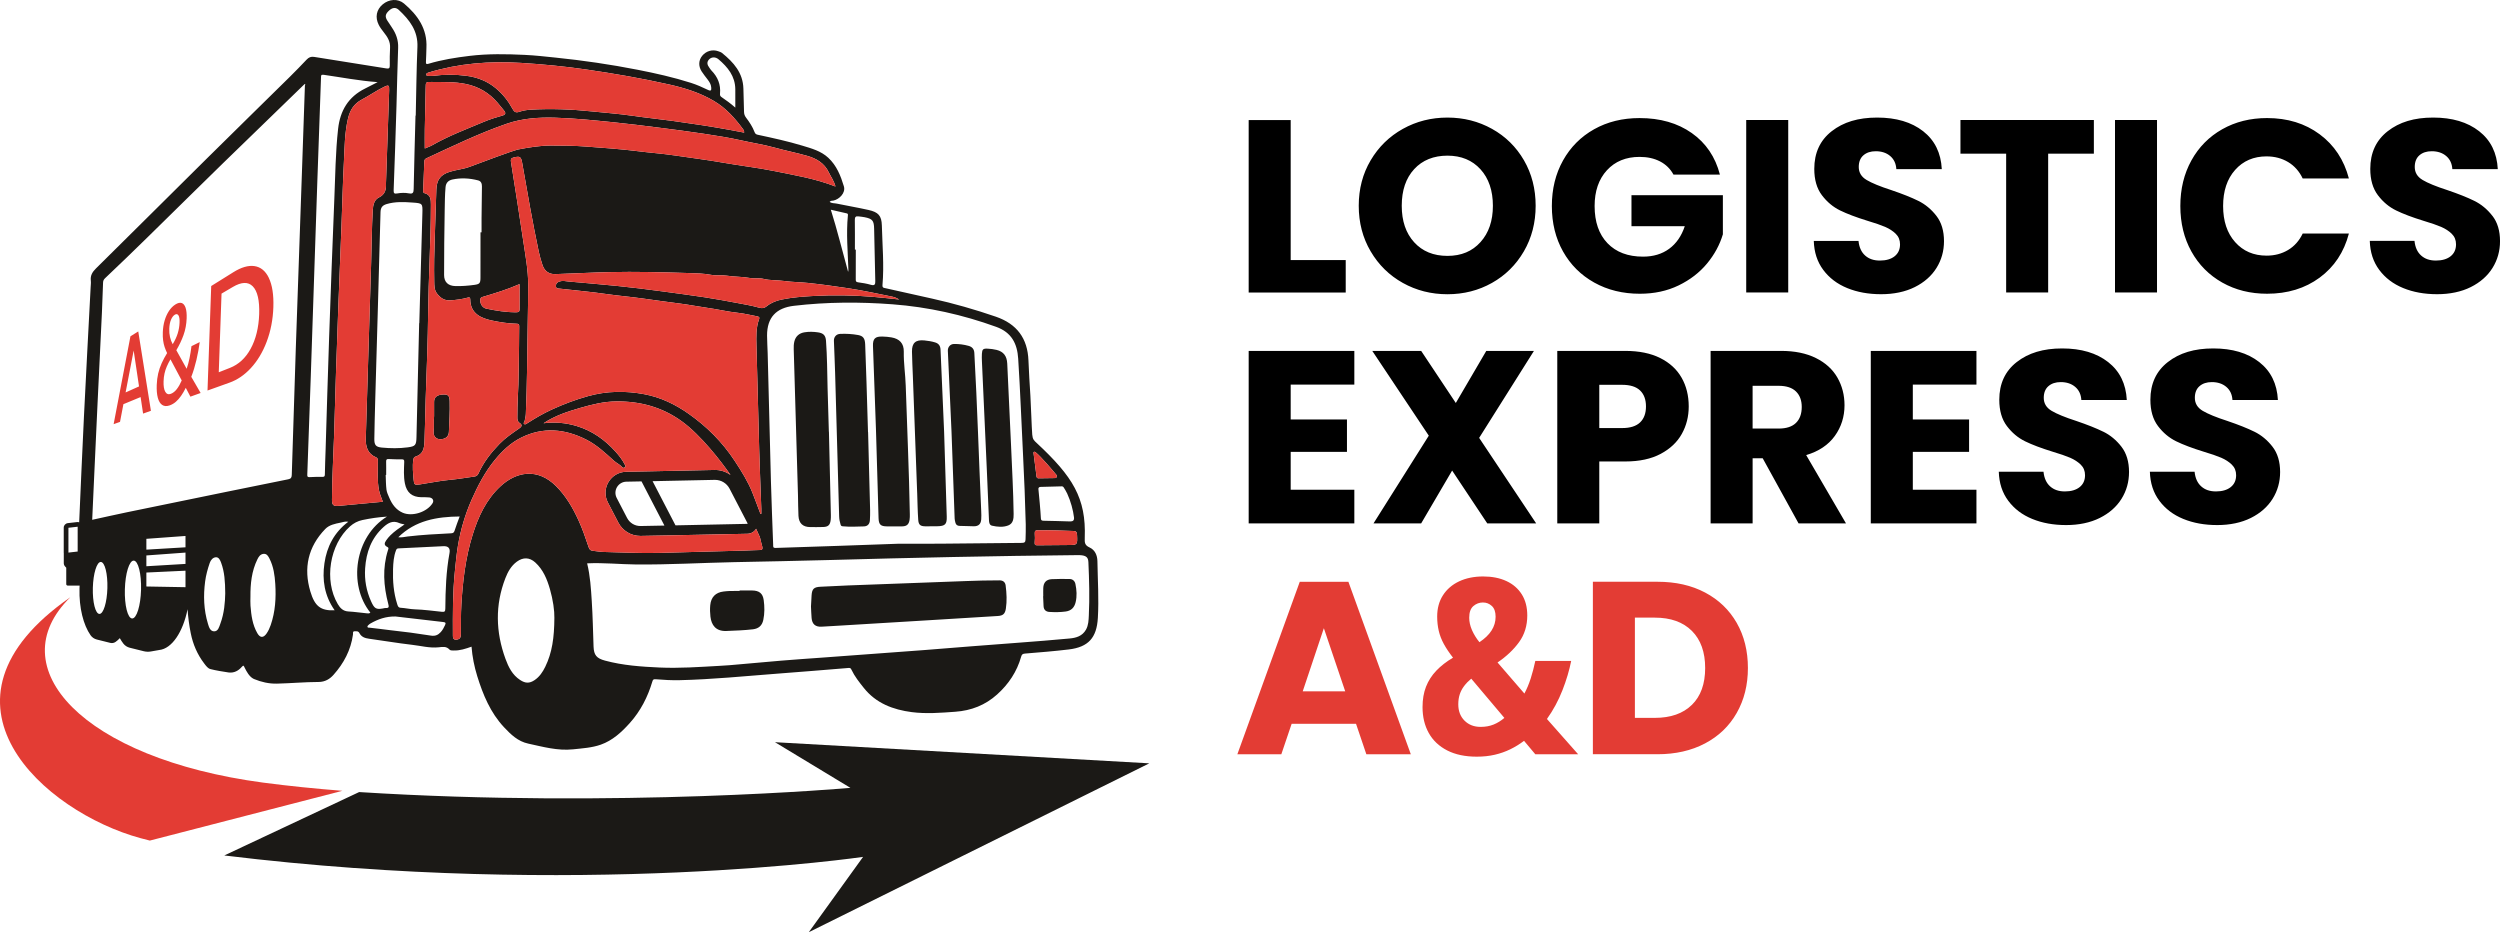 <svg xmlns="http://www.w3.org/2000/svg" id="Ad_2" data-name="Capa 2" viewBox="0 0 1518.63 566.27"><defs><style>      .ayd-1, .ayd-2, .ayd-3 {        stroke-width: 0px;      }      .ayd-2 {        fill: #e33c34;      }      .ayd-3 {        fill: #1b1916;      }    </style></defs><g id="Ad_1-2" data-name="Capa 1"><g><g><path class="ayd-1" d="m817.46,177.69h-58.95v-104.77h25.52v85.07h33.43v19.7Zm15.15-25c-4.83-8.21-7.24-17.44-7.24-27.69s2.41-19.45,7.24-27.61c4.82-8.16,11.34-14.53,19.55-19.1,8.21-4.58,17.24-6.87,27.09-6.87s18.88,2.29,27.09,6.87c8.21,4.58,14.68,10.95,19.4,19.1,4.72,8.16,7.09,17.36,7.09,27.61s-2.39,19.48-7.16,27.69c-4.78,8.21-11.25,14.6-19.4,19.18-8.16,4.58-17.16,6.87-27.02,6.87s-18.88-2.29-27.09-6.87c-8.21-4.58-14.73-10.97-19.55-19.18Zm18.88-27.69c0,9.25,2.51,16.64,7.54,22.16,5.02,5.52,11.77,8.28,20.22,8.28s15.05-2.78,20.07-8.36c5.02-5.57,7.54-12.93,7.54-22.09s-2.51-16.64-7.54-22.16c-5.03-5.52-11.71-8.28-20.07-8.28s-15.2,2.74-20.22,8.21c-5.03,5.47-7.54,12.89-7.54,22.24Zm195.07-6.42h-55.52v18.81h32.39c-1.99,5.97-5.15,10.55-9.48,13.73-4.33,3.19-9.63,4.78-15.89,4.78-9.16,0-16.34-2.71-21.57-8.13-5.22-5.42-7.84-12.96-7.84-22.61,0-9.05,2.49-16.29,7.46-21.72,4.97-5.42,11.59-8.13,19.85-8.13,4.78,0,8.93.92,12.46,2.76,3.53,1.84,6.24,4.5,8.13,7.98h28.21c-2.79-10.75-8.48-19.15-17.09-25.22-8.61-6.07-19.18-9.1-31.71-9.1-10.35,0-19.55,2.26-27.61,6.79-8.06,4.53-14.35,10.85-18.88,18.95-4.53,8.11-6.79,17.34-6.79,27.69s2.26,19.55,6.79,27.61c4.53,8.06,10.84,14.35,18.96,18.88,8.11,4.53,17.34,6.79,27.69,6.79,8.75,0,16.62-1.69,23.58-5.07,6.96-3.38,12.71-7.81,17.24-13.28,4.53-5.47,7.73-11.39,9.63-17.76v-23.73Zm39.7-45.67h-25.52v104.77h25.52v-104.77Zm76.86,101.49c5.77-2.88,10.17-6.77,13.21-11.64,3.03-4.87,4.55-10.3,4.55-16.27,0-6.27-1.54-11.39-4.62-15.37-3.09-3.98-6.74-7.01-10.97-9.1-4.23-2.09-9.73-4.28-16.49-6.57-6.77-2.19-11.74-4.23-14.92-6.12-3.19-1.89-4.78-4.53-4.78-7.91,0-3.08.95-5.45,2.84-7.09,1.89-1.64,4.38-2.46,7.46-2.46,3.58,0,6.52.97,8.8,2.91,2.29,1.94,3.53,4.6,3.73,7.98h27.61c-.5-9.85-4.28-17.54-11.34-23.06-7.07-5.52-16.37-8.28-27.91-8.28s-20.55,2.76-27.61,8.28c-7.07,5.52-10.6,13.16-10.6,22.91,0,6.57,1.54,11.89,4.63,15.97,3.08,4.08,6.77,7.16,11.04,9.25,4.28,2.09,9.8,4.18,16.57,6.27,4.68,1.39,8.28,2.64,10.82,3.73,2.54,1.1,4.68,2.49,6.42,4.18,1.74,1.69,2.61,3.83,2.61,6.42,0,3.09-1.1,5.5-3.28,7.24-2.19,1.74-5.18,2.61-8.96,2.61s-6.67-1.02-8.96-3.06c-2.29-2.04-3.63-5-4.03-8.88h-27.16c.2,6.87,2.11,12.74,5.75,17.61,3.63,4.88,8.48,8.56,14.55,11.04,6.07,2.49,12.93,3.73,20.6,3.73s14.68-1.44,20.45-4.33Zm55.52,3.28h25.52v-84.33h27.76v-20.45h-81.04v20.45h27.76v84.33Zm91.64-104.77h-25.52v104.77h25.52v-104.77Zm66.56,22.09c4.87,0,9.23,1.15,13.06,3.43,3.83,2.29,6.79,5.62,8.88,10h28.06c-2.98-11.34-8.91-20.3-17.76-26.86-8.86-6.57-19.5-9.85-31.94-9.85-10.15,0-19.23,2.26-27.24,6.79-8.01,4.53-14.25,10.85-18.73,18.95-4.48,8.11-6.72,17.34-6.72,27.69s2.24,19.55,6.72,27.61c4.48,8.06,10.72,14.35,18.73,18.88,8.01,4.53,17.09,6.79,27.24,6.79,12.44,0,23.08-3.26,31.94-9.78,8.85-6.52,14.78-15.45,17.76-26.79h-28.06c-2.09,4.38-5.05,7.71-8.88,10-3.83,2.29-8.19,3.43-13.06,3.43-7.86,0-14.23-2.74-19.1-8.21-4.88-5.47-7.31-12.78-7.31-21.94s2.44-16.47,7.31-21.94c4.87-5.47,11.24-8.21,19.1-8.21Zm137.16,36.12c-3.09-3.98-6.74-7.01-10.97-9.1-4.23-2.09-9.73-4.28-16.49-6.57-6.77-2.19-11.74-4.23-14.92-6.12-3.19-1.89-4.78-4.53-4.78-7.91,0-3.08.95-5.45,2.84-7.09,1.89-1.64,4.38-2.46,7.46-2.46,3.58,0,6.52.97,8.8,2.91,2.29,1.94,3.53,4.6,3.73,7.98h27.61c-.5-9.85-4.28-17.54-11.34-23.06-7.07-5.52-16.37-8.28-27.91-8.28s-20.55,2.76-27.61,8.28c-7.07,5.52-10.6,13.16-10.6,22.91,0,6.57,1.54,11.89,4.63,15.97,3.08,4.08,6.77,7.16,11.04,9.25,4.28,2.09,9.8,4.18,16.57,6.27,4.68,1.39,8.28,2.64,10.82,3.73,2.54,1.1,4.68,2.49,6.42,4.18,1.74,1.69,2.61,3.83,2.61,6.42,0,3.09-1.1,5.5-3.28,7.24-2.19,1.74-5.18,2.61-8.96,2.61s-6.67-1.02-8.96-3.06c-2.29-2.04-3.63-5-4.03-8.88h-27.16c.2,6.87,2.11,12.74,5.75,17.61,3.63,4.88,8.48,8.56,14.55,11.04,6.07,2.49,12.93,3.73,20.6,3.73s14.68-1.44,20.45-4.33c5.77-2.88,10.17-6.77,13.21-11.64,3.03-4.87,4.55-10.3,4.55-16.27,0-6.27-1.54-11.39-4.62-15.37Zm-755.49,186.81h64.18v-20.45h-38.66v-22.98h34.18v-19.7h-34.18v-21.19h38.66v-20.45h-64.18v104.77Zm173.28-104.77h-28.95l-18.51,31.64-21.04-31.64h-29.7l34.33,51.49-33.58,53.28h28.95l18.81-32.09,21.34,32.09h29.7l-34.63-51.94,33.28-52.83Zm89.7,16.27c2.88,5.07,4.33,10.9,4.33,17.46,0,6.07-1.39,11.62-4.18,16.64-2.79,5.03-7.07,9.08-12.84,12.16-5.77,3.08-12.94,4.63-21.49,4.63h-15.82v37.61h-25.52v-104.77h41.34c8.36,0,15.42,1.44,21.19,4.33,5.77,2.89,10.1,6.87,12.98,11.94Zm-21.64,17.46c0-4.18-1.2-7.41-3.58-9.7-2.39-2.29-6.02-3.43-10.9-3.43h-13.88v26.27h13.88c4.88,0,8.51-1.14,10.9-3.43,2.39-2.29,3.58-5.52,3.58-9.7Zm97.31,29.55l24.18,41.49h-28.8l-21.79-39.55h-6.12v39.55h-25.52v-104.77h42.83c8.26,0,15.3,1.44,21.12,4.33,5.82,2.89,10.17,6.84,13.06,11.87,2.88,5.03,4.33,10.62,4.33,16.79,0,6.97-1.96,13.19-5.89,18.66-3.93,5.47-9.73,9.35-17.39,11.64Zm-2.69-29.25c0-3.98-1.17-7.11-3.51-9.4-2.34-2.29-5.85-3.43-10.52-3.43h-15.82v25.97h15.82c4.68,0,8.18-1.14,10.52-3.43,2.34-2.29,3.51-5.52,3.51-9.7Zm41.94,70.74h64.18v-20.45h-38.65v-22.98h34.18v-19.7h-34.18v-21.19h38.65v-20.45h-64.18v104.77Zm141.26-55.67c-4.23-2.09-9.73-4.28-16.49-6.57-6.77-2.19-11.74-4.23-14.92-6.12-3.19-1.89-4.78-4.53-4.78-7.91,0-3.08.95-5.45,2.84-7.09,1.89-1.64,4.38-2.46,7.46-2.46,3.58,0,6.52.97,8.8,2.91,2.29,1.94,3.53,4.6,3.73,7.98h27.61c-.5-9.85-4.28-17.54-11.34-23.06-7.07-5.52-16.37-8.28-27.91-8.28s-20.55,2.76-27.61,8.28c-7.07,5.52-10.6,13.16-10.6,22.91,0,6.57,1.54,11.89,4.63,15.97,3.08,4.08,6.77,7.16,11.04,9.25,4.28,2.09,9.8,4.18,16.57,6.27,4.68,1.39,8.28,2.64,10.82,3.73,2.54,1.1,4.68,2.49,6.42,4.18,1.74,1.69,2.61,3.83,2.61,6.42,0,3.09-1.1,5.5-3.28,7.24-2.19,1.74-5.18,2.61-8.96,2.61s-6.67-1.02-8.96-3.06c-2.29-2.04-3.63-5-4.03-8.88h-27.16c.2,6.87,2.11,12.74,5.75,17.61,3.63,4.88,8.48,8.56,14.55,11.04,6.07,2.49,12.93,3.73,20.6,3.73s14.68-1.44,20.45-4.33c5.77-2.88,10.17-6.77,13.21-11.64,3.03-4.87,4.55-10.3,4.55-16.27,0-6.27-1.54-11.39-4.62-15.37-3.09-3.98-6.74-7.01-10.97-9.1Zm91.79,0c-4.23-2.09-9.73-4.28-16.49-6.57-6.77-2.19-11.74-4.23-14.93-6.12-3.19-1.89-4.78-4.53-4.78-7.91,0-3.08.94-5.45,2.84-7.09,1.89-1.64,4.38-2.46,7.46-2.46,3.58,0,6.52.97,8.81,2.91,2.29,1.94,3.53,4.6,3.73,7.98h27.61c-.5-9.85-4.28-17.54-11.34-23.06-7.07-5.52-16.37-8.28-27.91-8.28s-20.55,2.76-27.61,8.28c-7.07,5.52-10.6,13.16-10.6,22.91,0,6.57,1.54,11.89,4.62,15.97,3.08,4.08,6.77,7.16,11.04,9.25,4.28,2.09,9.8,4.18,16.57,6.27,4.68,1.39,8.28,2.64,10.82,3.73,2.54,1.1,4.68,2.49,6.42,4.18,1.74,1.69,2.61,3.83,2.61,6.42,0,3.09-1.1,5.5-3.29,7.24-2.19,1.74-5.17,2.61-8.96,2.61s-6.67-1.02-8.95-3.06c-2.29-2.04-3.63-5-4.03-8.88h-27.16c.2,6.87,2.11,12.74,5.75,17.61,3.63,4.88,8.48,8.56,14.55,11.04,6.07,2.49,12.93,3.73,20.6,3.73s14.67-1.44,20.45-4.33c5.77-2.88,10.17-6.77,13.21-11.64,3.04-4.87,4.55-10.3,4.55-16.27,0-6.27-1.54-11.39-4.63-15.37-3.09-3.98-6.74-7.01-10.97-9.1Z"></path><path class="ayd-2" d="m789.55,353.4l-37.91,104.77h26.71l6.27-18.51h39.1l6.27,18.51h27.01l-37.91-104.77h-29.55Zm1.79,66.56l12.84-38.36,12.98,38.36h-25.82Zm157.76-.63c2.43-6.22,4.2-12.17,5.32-17.85h-21.79c-.78,3.69-1.7,7.21-2.77,10.57-1.07,3.35-2.36,6.44-3.86,9.25l-16.32-18.88c5.39-3.64,9.75-7.76,13.08-12.35,3.33-4.59,4.99-10,4.99-16.21,0-5-1.11-9.27-3.32-12.79s-5.32-6.22-9.33-8.09c-4.01-1.87-8.73-2.81-14.17-2.81s-10.41,1-14.61,2.99c-4.2,1.99-7.47,4.81-9.8,8.45-2.33,3.64-3.5,7.94-3.5,12.9,0,3.06.32,5.95.95,8.67.63,2.72,1.66,5.39,3.1,8.02,1.43,2.62,3.29,5.39,5.57,8.31-4.03,2.38-7.42,5.02-10.17,7.91-2.74,2.89-4.82,6.13-6.23,9.73-1.41,3.6-2.11,7.73-2.11,12.39,0,5.98,1.26,11.22,3.79,15.74,2.53,4.52,6.26,8.04,11.19,10.57,4.93,2.53,10.92,3.79,17.96,3.79,3.94,0,7.58-.39,10.93-1.17,3.35-.78,6.5-1.88,9.44-3.32,2.94-1.43,5.72-3.14,8.34-5.14l6.85,8.16h26.02l-18.95-21.43c3.84-5.39,6.97-11.2,9.4-17.42Zm-54.07-51.2c1.7-1.43,3.62-2.15,5.76-2.15s3.84.69,5.39,2.08,2.33,3.58,2.33,6.59-.83,5.81-2.48,8.38c-1.65,2.58-4.11,4.93-7.36,7.07-1.94-2.43-3.46-4.91-4.55-7.43-1.09-2.53-1.64-5-1.64-7.43,0-3.3.85-5.67,2.55-7.11Zm12.24,72c-2.33.95-4.96,1.42-7.87,1.42-3.98,0-7.24-1.26-9.77-3.79s-3.79-5.83-3.79-9.91c0-2.23.29-4.25.88-6.05.58-1.8,1.47-3.49,2.66-5.06,1.19-1.58,2.63-3.07,4.34-4.48l20.11,23.83c-2.04,1.75-4.23,3.1-6.56,4.04Zm147.72-61.74c-4.53-7.91-10.92-14.05-19.18-18.43-8.26-4.38-17.91-6.57-28.96-6.57h-39.25v104.77h39.25c10.95,0,20.57-2.19,28.88-6.57,8.31-4.38,14.72-10.54,19.25-18.51,4.53-7.96,6.79-17.06,6.79-27.31s-2.26-19.48-6.79-27.39Zm-27.24,49.77c-5.37,5.28-12.89,7.91-22.54,7.91h-12.09v-60.89h12.09c9.65,0,17.16,2.69,22.54,8.06,5.37,5.37,8.06,12.89,8.06,22.54s-2.69,17.12-8.06,22.39Z"></path></g><g><g><path class="ayd-2" d="m207.99,480.38l-116.97,30.23c-1.95-.49-3.87-.99-5.78-1.5-58-15.81-134.45-82.46-42.51-146.33-43.44,42.52,7.41,97.98,117.11,112.62,15.06,2,31.31,3.65,48.16,4.98Z"></path><path class="ayd-3" d="m491.29,566.27l32.99-45.76s-172.36,25.5-388.04-.86l81.92-38.51c157.43,9.96,298.43-2.55,298.43-2.55l-45.84-27.74,227.4,12.84-206.86,102.58Z"></path></g><g><path class="ayd-3" d="m610.89,355.73c.59,4.65.85,9.34.12,14-.5,3.16-1.73,4.26-4.89,4.46-15.21.96-30.43,1.88-45.65,2.8-17.59,1.07-35.19,2.13-52.78,3.19-2.93.18-5.86.39-8.8.51-3.63.14-5.58-1.61-5.89-5.29-.2-2.45-.27-4.91-.37-7.01.14-2.51.22-4.65.37-6.79.27-3.87,1.4-4.97,5.35-5.18,5.63-.3,11.26-.59,16.9-.8,23.89-.9,47.78-1.74,71.66-2.66,6.75-.26,13.49-.42,20.25-.42,2.28,0,3.49,1.2,3.74,3.19Zm-154,2.95c-2.54-.04-5.08,0-7.61,0v.3c-1.9,0-3.81-.04-5.71.01-1.35.04-2.69.16-4.03.32-4.9.58-7.67,3.48-8.11,8.38-.21,2.31-.14,4.61.12,6.89.58,5.08,3.24,8.98,9.69,8.71,5.39-.23,10.78-.38,16.13-1.02,3.5-.42,5.57-2.28,6.29-5.68.85-3.99.8-8.07.25-12.07-.56-4.1-2.78-5.77-7.02-5.83Zm192.88-6.96c-3.65-.05-7.31-.1-10.94.1-3.32.19-4.97,2.07-5.1,5.4-.07,1.66-.01,3.33-.01,5-.03,0-.05,0-.08,0,.09,1.98.2,3.95.27,5.93.08,2.31,1.47,3.46,3.56,3.57,3.32.19,6.65.2,9.97-.27,3.34-.48,5.2-2.48,5.95-5.62.89-3.7.64-7.42-.12-11.08-.35-1.71-1.57-3.01-3.5-3.03Zm-146.28-89.49c-.26-8.81-.56-17.62-.77-26.43-.23-9.6-.26-19.22-.96-28.8-.24-3.29-1.63-4.64-4.86-5.11-2.77-.4-5.52-.49-8.3-.02-3.16.53-5.31,2.45-6.07,5.56-.38,1.56-.43,3.14-.38,4.73.87,29.61,1.74,59.21,2.59,88.82.12,4.13.06,8.26.29,12.38.25,4.55,2.68,6.78,7.16,6.82,2.62.02,5.24.03,7.86-.05,3.05-.09,4.23-1.23,4.56-4.32.1-.94.13-1.9.11-2.85-.38-16.91-.78-33.82-1.18-50.73-.01,0-.03,0-.04,0Zm23.78.24c-.3-10.16-.6-20.32-.92-30.48-.24-7.62-.49-15.24-.8-22.86-.15-3.59-1.25-5.06-4.3-5.62-3.6-.66-7.26-.85-10.92-.69-2.31.1-3.84,1.85-3.77,4.19.22,6.51.55,13.01.73,19.52.84,29.05,1.64,58.11,2.45,87.17.05,1.67.34,3.27.85,4.89.31.98.64,1.05,1.53,1.13,4.21.39,8.42.17,12.62.05,2.25-.06,3.53-1.4,3.67-3.71.12-2.06.19-4.13.14-6.19-.39-15.8-.82-31.6-1.23-47.4-.02,0-.05,0-.07,0Zm8.75-58.03c-4.45-.12-5.88,1.32-5.73,5.79.6,17.22,1.23,34.44,1.81,50.56.38,12.85.73,24.6,1.07,36.34.17,5.87.32,11.75.51,17.62.13,3.87,1.22,4.95,5.02,5,3.1.04,6.2.05,9.29,0,2.78-.05,4.07-1.16,4.51-3.88.19-1.17.19-2.37.17-3.56-.45-26.04-1.65-52.07-2.49-78.1-.22-6.87-1.31-13.66-1.18-20.55.1-5.05-2.56-7.87-7.53-8.72-1.79-.31-3.63-.46-5.45-.5Zm21.12,94.86c.2,5.47.25,10.96.63,16.42.22,3.17,1.33,3.97,4.45,4,2.38.03,4.77,0,7.15-.05,4.76-.09,5.87-1.18,5.73-5.89-.46-15.8-.98-31.6-1.6-51.45-.61-13.95-1.39-31.95-2.17-49.95-.1-2.22-1.05-3.7-3.29-4.38-2.14-.65-4.33-.99-6.54-1.21-5.29-.52-7.59,1.51-7.52,6.81.07,4.92.35,9.84.53,14.76.87,23.64,1.75,47.29,2.62,70.93Zm22.74,15.47c.03.86.23,1.72.44,2.57.33,1.39,1.14,2.12,2.69,2.12,2.86,0,5.72.22,8.57.23,2.82,0,4.25-1.34,4.46-4.16.12-1.66.08-3.34,0-5-1.45-32.05-2.39-64.11-4.18-96.15-.13-2.35-1.34-3.67-3.44-4.27-2.92-.82-5.91-1.21-8.95-1.15-2.22.04-3.8,1.87-3.7,4.14.76,16.9,1.53,33.8,2.22,49.01.67,18.67,1.27,35.66,1.9,52.65Zm19.6-28.68c.45,9.99.86,19.99,1.28,29.98.06,1.42.33,2.92,1.85,3.26,3.26.74,6.68,1.07,9.84-.15,3.03-1.17,3.32-4.12,3.28-6.98-.18-14.05-1.01-28.09-1.59-42.13-.27-5.71-.54-11.42-.8-17.13-.49-10.71-.95-21.41-1.49-32.11-.23-4.61-2.28-7.24-6.46-8.28-1.76-.44-3.59-.66-5.4-.76-2.82-.16-3.38.38-3.54,3.16-.09,1.5-.04,3.02.02,4.52,1,22.21,2.02,44.41,3.01,66.62Zm-332.48-19.3c3.33.19,5.55-1.45,5.67-4.35.25-6.25.67-12.49.48-18.75-.1-3.21-.9-4.11-3.61-4.06-3.97.07-5.86,1.55-5.85,4.52.02,2.93,0,5.86,0,8.58-.39,3.29.07,6.37-.29,9.46-.3,2.57,1.38,4.47,3.6,4.59Zm399.89,108.6c-.7,12.05-5.76,17.68-17.63,19.12-8.83,1.07-17.7,1.76-26.57,2.5-1.4.12-1.99.42-2.39,1.88-2.55,9.11-7.65,16.72-14.61,22.97-7.18,6.46-15.64,9.8-25.44,10.5-8.82.64-17.66,1.35-26.4.22-11.29-1.47-21.69-5.32-29.16-14.74-2.77-3.49-5.55-6.95-7.46-11-.39-.82-.7-1.18-1.72-1.09-14.41,1.19-28.82,2.37-43.23,3.46-19.81,1.51-39.58,3.51-59.45,3.97-4.86.11-9.7-.16-14.53-.57-1.37-.12-1.68.21-2.03,1.39-2.8,9.38-7.16,17.93-13.75,25.26-4.98,5.55-10.47,10.57-17.56,13.08-5.36,1.9-11.15,2.23-16.84,2.84-9.4,1-18.26-1.54-27.24-3.47-6.27-1.34-10.59-5.56-14.71-9.95-8.25-8.81-12.74-19.67-16.26-30.99-1.81-5.83-3-11.8-3.48-17.95-3.57,1.27-7.09,2.45-10.88,2.33-.89-.03-1.93.08-2.5-.56-1.89-2.1-4.14-1.65-6.53-1.39-5.52.6-10.89-.91-16.32-1.52-8.7-.99-17.34-2.51-26.03-3.68-2.51-.34-4.65-1.08-5.85-3.43-.67-1.32-1.87-1.1-2.9-1.1-1.35-.01-.91,1.29-1.01,2.01-1.3,9.43-5.59,17.48-11.82,24.46-2.26,2.54-5.14,4.32-9.11,4.33-8.42.03-16.83.81-25.25,1.01-4.79.12-9.58-.98-13.9-2.79-.23-.1-.46-.21-.67-.34-2.26-1.3-3.84-4.1-5.09-6.66-.53-1.08-.58-1.69-1.85-.23-1.9,2.17-4.49,3.57-7.55,3.27-.16-.01-.33-.03-.5-.06-3.64-.58-7.29-1.11-10.85-2.03-.75-.2-1.41-.66-1.99-1.24-.66-.65-1.23-1.44-1.77-2.15-4.2-5.48-6.86-11.71-8.2-18.45-.97-4.84-1.6-9.68-1.92-14.52-2.82,13.9-9.5,23.94-17.19,24.77h0s-5.14.9-5.14.9c-1.42.25-2.88.19-4.29-.16l-8.51-2.12c-1.55-.39-2.93-1.27-3.9-2.54-.75-.99-1.47-2.08-2.13-3.28-.82.89-1.68,1.65-2.57,2.27-.93.65-2.08.88-3.18.61l-8.21-2.05c-1.54-.38-2.89-1.3-3.8-2.59-4.35-6.21-7.05-16.64-6.73-28.39.01-.6.04-1.18.07-1.77h-7.13c-.55,0-.99-.38-.99-.84v-10.02l-.74-.81c-.49-.53-.76-1.23-.76-1.95v-6.06c-.01-.09-.03-.18-.03-.28v-15.28c0-1.39,1.09-2.56,2.54-2.72l5.54-.63c.44-.06.89,0,1.3.14.96-21.48,1.85-42.95,2.91-64.42,1.28-26.19,2.71-52.37,4.07-78.55.06-1.27.25-2.56.1-3.81-.38-3.12.92-5.26,3.13-7.44,22.51-22.21,44.89-44.55,67.36-66.79,16.77-16.6,33.64-33.09,50.44-49.65,3.44-3.4,6.82-6.88,10.15-10.4,1.31-1.39,2.66-1.97,4.62-1.65,14.57,2.36,29.15,4.61,43.71,6.98,1.7.28,2.22-.08,2.19-1.79-.04-3.58-.05-7.16.17-10.73.23-3.82-1.63-6.67-3.83-9.43-1.13-1.44-2.23-2.88-3.06-4.53-2.31-4.59-1.41-9.22,2.43-12.43,3.83-3.2,9.23-3.65,12.94-.5,8.29,7.02,14.21,15.37,13.61,26.95-.15,2.77-.07,5.56-.29,8.33-.11,1.43.29,1.69,1.55,1.31,8.16-2.46,16.53-3.77,24.97-4.79,11.17-1.35,22.38-1.14,33.57-.6,6.18.29,12.35,1,18.51,1.63,16.79,1.72,33.47,4.16,50.02,7.41,10.89,2.14,21.71,4.56,32.3,7.93,3.55,1.13,6.96,2.64,10.31,4.26,2.02.98,2.23.21,2.05-1.6-.17-1.86-1.13-3.26-2.17-4.66-1.23-1.66-2.58-3.24-3.67-4.98-2.05-3.24-1.82-6.81.42-9.5,2.4-2.88,6.19-3.96,9.67-2.72.81.29,1.71.56,2.36,1.09,6.96,5.64,12.72,12.01,12.95,21.68.11,4.69.29,9.38.38,14.06.03,1.33.4,2.42,1.21,3.49,2.07,2.72,3.96,5.57,5.18,8.79.39,1.03.94,1.43,2,1.65,9.07,1.95,18.13,3.91,27,6.6,5.62,1.7,11.35,3.23,15.81,7.39,5.05,4.71,7.52,10.9,9.45,17.32,1.22,4.05-2.86,7.94-6.36,8.66-.74.15-1.61-.05-2.28.78,1.29,1,2.86.76,4.25,1.05,6.44,1.34,12.93,2.43,19.35,3.87,5.95,1.33,7.95,3.44,8.11,9.41.31,12.06,1.42,24.12.38,36.19-.16,1.81.95,1.73,1.94,1.95,9.44,2.13,18.88,4.22,28.31,6.32,13.09,2.92,25.94,6.6,38.62,10.96,12.81,4.41,19.28,13.18,19.8,26.61.28,7.13.72,14.27,1.18,21.38.29,4.42.79,19.74,1.12,23.67.25,2.81,1,3.49,2.74,5.1,21.85,20.34,30.07,33.4,29.16,57.58-.12,2.98.02,4.52,2.95,5.86,3.25,1.48,4.68,4.74,4.74,8.27.18,11.51.94,23.03.27,34.55ZM47.18,319.97s-.03-.01-.06-.01l-5.53.63h-.02v15.07s.03,0,.06,0l5.53-.63s.02-.01.02-.01v-15.06Zm14.06,21.39c-2.43-.06-4.6,6.95-4.84,15.67-.24,8.72,1.55,15.84,3.99,15.9,2.43.07,4.6-6.94,4.84-15.66.24-8.72-1.55-15.84-3.99-15.91Zm20-.81c-2.71-.08-5.13,7.73-5.39,17.44-.27,9.7,1.72,17.63,4.43,17.7,2.72.08,5.14-7.73,5.4-17.44.26-9.7-1.72-17.63-4.44-17.7Zm31.44,6.12l-23.77,1.12v8.47l23.77.43v-10.02Zm0-11l-23.77,1.74v6.56l23.77-1.42v-6.88Zm0-10.1l-23.77,1.74v6.57l23.77-1.42v-6.89Zm24.14,34.92c-.04-7.32-.45-13.13-2.5-18.67-.56-1.52-1.39-3.46-3.24-3.31-1.77.14-3.06,1.65-3.68,3.46-1.26,3.66-2.28,7.37-2.79,11.23-1.14,8.66-.85,17.24,1.69,25.64.6,2,1.33,4.63,3.75,4.67,2.49.03,3.07-2.68,3.8-4.63,2.4-6.4,2.86-13.11,2.97-18.39Zm30.4-5.73c-.33-5.29-1.05-10.56-3.5-15.38-.76-1.5-1.67-3.26-3.85-2.91-1.82.3-2.75,1.72-3.52,3.3-3.51,7.17-4.28,14.86-4.22,22.69,0,1.82-.12,3.66.03,5.48.45,5.79,1.18,11.55,4.16,16.71,1.69,2.93,3.7,2.95,5.64.13,1.08-1.57,1.86-3.3,2.49-5.11,2.79-8.09,3.29-16.46,2.77-24.91Zm18.11-303.83c-.22.15-.43.31-.64.46-16.41,15.92-32.83,31.82-49.23,47.76-6.76,6.57-13.47,13.2-20.21,19.81-17.07,16.74-34.01,33.61-51.4,50.02-.82.77-1.2,1.54-1.24,2.66-.2,6.03-.41,12.07-.69,18.1-.9,18.99-1.83,37.99-2.74,56.98-.64,13.49-1.25,26.98-1.87,40.47-.44,9.5-.86,19-1.3,28.57,7.14-1.55,14.15-3.14,21.18-4.6,20.3-4.2,40.61-8.35,60.92-12.51,12.34-2.53,24.68-5.06,37.03-7.51,1.69-.34,2.05-1.16,2.1-2.72.78-25.64,1.58-51.29,2.45-76.93,1.25-36.76,2.56-73.52,3.84-110.28.57-16.42,1.13-32.84,1.69-49.26.24-.32.28-.66.11-1.02Zm466.58,271.62c-6.3-.15-12.58-.58-21.16-.38-1.62-.14-2.34.25-2.19,2.02.14,1.73.16,3.5-.03,5.23-.19,1.63.5,1.85,1.87,1.82,3.57-.07,15.63-.15,18.09-.16,6.1-.02,6.05-.02,5.77-6.16-.08-1.67-.53-2.32-2.35-2.37Zm-6.85-27.12l-13.17.35c-.66.02-1.17.59-1.11,1.25.35,3.49,1.32,13.55,1.51,17.89.06,1.23.67,1.41,1.67,1.41,2.69-.03,13.47.38,16.17.42,1.72.02,2.47-.71,2.27-2.46-.48-4.21-1.97-9.8-4.13-14.48-.68-1.47-1.7-3.07-2.23-3.88-.22-.32-.59-.51-.98-.5Zm-17.23-20.12c.56,4.5,1.48,11.63,1.82,14.25.07.58.57,1,1.15.99l10.1-.14c.96-.02,1.48-1.13.87-1.87-2.87-3.45-9.11-10.83-12.6-13.74-.31-.26-.65-.49-1.08-.3-.36.16-.28.5-.26.81Zm-85.67-90.46c-19.97-1.51-39.93-1.43-59.86.91-10.83,1.26-16.36,7.09-16.35,18.07.01,3.57.28,7.14.37,10.71.66,26.05,1.27,52.09,1.99,78.14.35,12.78.89,25.56,1.35,38.34.03.98-.24,1.88,1.55,1.82,24.93-.79,49.87-1.65,74.81-2.56,8.5,0,17,.05,25.5-.02,16.37-.13,32.74-.37,49.11-.48,1.74-.01,2.3-.42,2.34-2.2.07-3.01.2-6.03.12-9.05-.37-13.89-.91-27.78-1.62-41.66-1.01-19.67-1.7-39.36-2.97-59.01-.58-9.16-4.04-15.95-13.34-19.31-20.41-7.38-41.36-12.07-63-13.7Zm-22.89-51.3c.09,6.03.04,12.06.04,18.09h.55c0,6.02.03,12.05-.03,18.08-.02,1.17.19,1.62,1.47,1.78,2.59.34,5.19.78,7.69,1.5,2.44.7,2.75-.31,2.7-2.37-.29-10.55-.5-21.1-.7-31.65-.1-4.92-.98-6.07-5.77-7.03-1.24-.25-2.51-.34-3.76-.51-1.63-.22-2.22.4-2.19,2.11Zm-14.58-6.15c3.91,12.39,6.91,24.79,10.5,37.77.14-.86.19-1.02.18-1.17-.37-11.02-1.39-22.02-.33-33.04.06-.59.12-1.16-.6-1.33-3.24-.76-6.48-1.49-9.75-2.23Zm-14.22,44.44c-4.57-.48-9.23-.47-13.73-1.11-4.33-.62-8.75-.28-12.99-1.33-2.68-.67-5.41,0-8.02-.5-4.74-.9-9.56-.68-14.28-1.44-3.09-.5-6.22.12-9.22-.46-4.71-.91-9.47-.99-14.19-1.14-15.96-.5-31.94-.93-47.91-.56-10.95.25-21.89.87-32.84,1.22-3.79.12-6.52-1.86-7.74-5.47-.9-2.71-1.7-5.47-2.29-8.25-3.55-16.61-7.15-37.08-10.05-53.82-.68-3.9-1.41-4.26-5.26-3.3-1.5.37-1.82,1.11-1.59,2.54,2.33,14.81,5.32,33.37,7.49,48.2,1.29,8.79,2.98,17.55,2.99,26.48,0,8.02-.15,16.04-.29,24.07-.29,18.17-.35,36.35-1.14,54.52-.06,1.43-.43,2.8-.71,4.19-.13.65-1.03,1.39-.3,1.92.71.51,1.47-.21,2.13-.63,4.69-3,9.48-5.81,14.54-8.13,7.18-3.29,14.52-6.08,22.15-8.2,11.33-3.16,22.74-3.31,34.2-1.16,9.8,1.85,18.63,6.07,26.77,11.79,11.16,7.82,20.61,17.29,28.1,28.69,4.09,6.22,8.04,12.51,10.81,19.45,1.69,4.24,3.24,8.54,4.86,12.82.17-.04.34-.08.5-.12,0-1.02.03-2.04,0-3.05-.42-11.83-.93-23.65-1.27-35.48-.62-21.19-1.15-42.39-1.68-63.59-.14-5.45-.34-10.92,1.62-16.17.43-1.16-.27-1.49-1.28-1.68-3.78-.68-7.53-1.67-11.34-2.08-6.47-.69-12.79-2.23-19.24-3.12-5.32-.74-10.67-1.82-16-2.5-7.69-.98-15.38-2.07-23.05-3.14-7.32-1.03-14.68-1.63-21.99-2.7-9.34-1.36-18.76-2.17-28.14-3.25-1.05-.12-2.41.05-2.41-1.62s.94-2.33,2.41-2.8c1.78-.57,3.47-.07,5.18.08,9.88.87,19.77,1.71,29.64,2.7,9.31.94,18.6,2.09,27.88,3.36,8.4,1.16,16.82,2.23,25.2,3.52,6.43.98,12.83,2.17,19.22,3.36,4.67.87,9.39,1.67,13.95,2.96,1.99.56,3.13.27,4.65-.94,2.68-2.15,5.84-3.36,9.25-4.05,6.3-1.28,12.67-1.76,19.08-2.12,11.92-.65,23.82-.49,35.71.48,5.48.45,10.94,1.1,16.41,1.66-1.36-.78-2.73-1.41-4.18-1.71-9.01-1.83-17.99-3.78-27.09-5.16-8.16-1.23-16.32-2.37-24.52-3.23Zm-80.14,147.29l43.6-.91s.12,0,.18-.1c.06-.1.03-.17.01-.21l-10.91-21.01c-1.73-3.34-5.13-5.4-8.88-5.4h-.2l-37.72.8,13.92,26.83Zm-20.64-26.71l-9.21.18c-2.35.04-4.47,1.28-5.68,3.3-1.2,2.02-1.27,4.47-.19,6.56l6.31,12.16c1.58,3.04,4.66,4.91,8.08,4.91h.17l14.44-.28-13.92-26.83Zm-97.16-160.57c.05-6.19.13-12.39.22-18.58.02-1.75-.5-3.22-2.3-3.69-5.14-1.34-10.36-1.64-15.56-.56-2.38.5-4.01,1.89-4.25,4.71-.42,4.76-.43,9.52-.52,14.28-.23,13.02-.36,26.04-.36,39.07,0,4.35,2.55,6.61,6.92,6.7,3.82.09,7.62-.2,11.4-.72,3.24-.44,3.76-1,3.78-4.29.06-9.21.02-18.42.02-27.63h.64c0-3.1-.02-6.19,0-9.29Zm2.95,55.65c5.97,1.24,11.98,2.24,18.12,2.19,1.4-.01,2.03-.36,2.02-1.83-.05-4.98-.02-9.96-.02-15.28-7.42,3.28-14.9,5.54-22.39,7.77-.75.23-1.25.44-1.4,1.31-.46,2.6,1.12,5.32,3.67,5.84ZM432.18,42.85c3.81,3.9,5.71,8.49,5.2,13.99-.08.81.01,1.52.81,2.06,2.92,1.99,5.77,4.06,8.48,6.47,0-3.91.04-7.55-.01-11.19-.09-7.93-4.6-13.42-10.24-18.2-1.81-1.53-4.2-1.41-5.63.05-1.67,1.71-1.17,3.43.11,5.11.43.57.79,1.21,1.28,1.71Zm-173.22,2.4c.03,1.08.96.83,1.62.86.79.03,1.6.08,2.38-.02,6.8-.9,13.6-.92,20.38-.03,6.64.87,12.67,3.2,17.89,7.58,4.19,3.51,7.49,7.68,10.07,12.43.95,1.74,1.83,2.63,4.04,1.88,2.22-.75,4.62-1.18,6.96-1.32,12.47-.72,24.94-.25,37.34,1.06,8.1.85,16.22,1.42,24.29,2.6,8.21,1.21,16.48,2.04,24.7,3.17,11.63,1.59,23.23,3.36,34.79,5.46,2.84.52,5.69,1.08,8.62,1.64-.03-.45,0-.7-.07-.91-.13-.37-.29-.75-.52-1.06-4.95-6.73-10.42-12.89-17.73-17.22-8.44-5-17.65-7.87-27.1-10.01-16.72-3.77-33.6-6.67-50.56-9.14-13.12-1.91-26.3-3.18-39.54-4.01-19.1-1.2-37.88.28-56.25,5.87-.57.18-1.34.39-1.31,1.17Zm-.93,44.95c1.63-.7,3.21-1.23,4.63-2.04,9.99-5.68,20.72-9.73,31.27-14.16,3.67-1.54,7.44-2.74,11.25-3.79,1.91-.53,2.24-1.47,1.05-2.98-1.28-1.61-2.59-3.21-3.92-4.77-5.16-6.06-11.58-9.86-19.46-11.47-6.85-1.41-13.73-1.09-20.62-1.2-3.68-.06-3.61.03-3.66,3.68-.12,8.32-.38,16.64-.53,24.97-.07,3.86-.01,7.72-.01,11.76Zm-1,25.82c-.02.61.21,1.17.82,1.32,3.78.93,3.89,3.89,3.89,6.93,0,11.52-.42,23.02-.81,34.53-.35,10.16-.74,20.32-.85,30.48-.19,17.71-.9,35.4-1.51,53.1-.29,8.64-.37,17.29-.72,25.93-.16,3.87-.81,7.69-5.4,9.04-.97.28-1.25,1.02-1.39,1.98-.61,4.06-.15,8.09.19,12.12.26,3.06.71,3.27,3.76,2.82,6.19-.91,12.31-2.25,18.56-2.81,4.9-.44,9.75-1.33,14.63-1.98,1.21-.17,1.93-.75,2.46-1.9,3.08-6.8,7.58-12.58,12.75-17.91,3.57-3.68,7.77-6.51,11.94-9.38,1.57-1.08,2.19-2.11.28-3.37-1.26-.83-1.39-2.19-1.37-3.38.05-4.11.05-8.24.3-12.31.63-10.31.52-20.62.73-30.94.08-3.88.09-7.77.1-11.66,0-.91.16-1.92-1.36-1.96-5.13-.12-10.18-.9-15.2-1.96-6.22-1.32-13.11-3.97-13.18-12.84,0-1.1-.42-1.39-1.48-1.09-3.46.97-6.98,1.42-10.59,1.67-3.72.25-6.06-1.49-8.12-4.15-1.69-2.17-1.62-4.78-1.68-7.28-.21-9.14.04-18.27.35-27.4.32-9.52.58-19.05.94-28.57.23-5.87,2.53-8.91,8.06-10.67,4.07-1.3,8.42-1.59,12.42-3.15,6.05-2.36,26.95-10,28.76-10.35,6.79-1.29,13.57-2.49,20.52-2.47,6.99.02,13.97.07,20.96.6,10.52.81,21.05,1.49,31.52,2.82,7.56.97,15.17,1.48,22.7,2.62,9.88,1.5,19.8,2.69,29.64,4.44,10.3,1.83,20.73,3,30.97,5.09,12.25,2.51,24.65,4.5,36.89,9.32-.92-3.46-2.78-5.88-4.05-8.56-2.67-5.64-7.48-8.44-13.15-10.07-6.51-1.86-13.17-3.17-19.68-4.98-6.73-1.86-13.61-2.89-20.39-4.42-7.56-1.7-15.25-2.88-22.92-4.05-8.86-1.35-17.75-2.5-26.64-3.62-9.44-1.2-18.89-2.41-28.36-3.36-11.77-1.19-23.54-2.42-35.37-2.75-9.87-.27-19.67.4-29.12,3.67-16.71,5.78-32.59,13.48-48.59,20.9-.86.4-1.45.81-1.49,1.88-.21,6.03-.48,12.06-.72,18.08Zm-22.46,212.26c.79-1.11,1.61-2.16,2.58-3.1,2.49-2.44,5.34-4.42,8.59-6.61-1.33-.33-2.3-.42-3.14-.81-3.85-1.76-6.7-.24-9.57,2.34-7.5,6.75-10.58,15.41-11.23,25.14-.46,6.99.72,13.67,3.65,20.13,1.87,4.13,2.91,5.07,7.21,4.23.54-.11,1.1-.3,1.64-.26,2.06.13,2-.78,1.56-2.44-2.87-10.9-3.63-21.85-.16-32.8.22-.7.59-1.37-.35-1.81-2.09-.99-1.98-2.32-.78-4.01Zm28.18-22.58c1-1.59.13-3.28-1.97-3.53-1.57-.18-3.17-.1-4.76-.12-5.74-.09-8.96-2.79-10.07-8.39-.85-4.32-.56-8.69-.4-13.04.05-1.32-.32-1.6-1.52-1.59-2.62.02-5.24-.02-7.85-.18-1.28-.08-1.65.32-1.62,1.56.07,2.69.02,5.39.02,8.09h-.29c.14,3,.1,6.03.48,9,.23,1.71,1.06,3.36,1.75,4.98,1.66,3.9,4.07,7.2,8.06,8.97,5.79,2.56,14.78-.35,18.17-5.75ZM238,16.63c2.59,3.75,4.04,7.76,3.85,12.46-.47,11.66-.64,23.34-1,35.01-.53,17.15-1.08,34.3-1.73,51.44-.08,1.94.44,2.27,2.17,1.97,2.36-.41,4.78-.49,7.13-.04,2.41.45,2.82-.46,2.86-2.69.29-14.85.72-29.7,1.11-44.55.05,0,.1,0,.15,0,.32-13.9.44-27.8,1.02-41.69.42-9.77-4.8-16.44-11.32-22.52-1.91-1.78-3.92-1.44-5.92.42-2.26,2.09-2.56,3.63-1.08,6.02.88,1.41,1.81,2.79,2.76,4.16Zm-3.16,107.34c-2.52.76-3.62,2.07-3.69,4.9-1.02,38.59-2.16,77.18-3.26,115.77-.2,7.3-.4,14.61-.5,21.92-.05,3.78.87,4.95,4.55,5.32,5.23.51,10.49.56,15.71-.13,4.67-.62,5.22-1.31,5.34-6.14.57-23.11,1.09-46.22,1.63-69.33.03,0,.06.01.09.01.63-22.24,1.26-44.47,1.87-66.7.16-5.97.15-6.12-5.9-6.54-5.3-.38-10.62-.65-15.84.92Zm-1.48-71.23c-4.7,2.28-8.97,5.33-13.59,7.76-4.82,2.53-7.2,6.48-8.41,11.67-2.04,8.75-2.03,17.66-2.48,26.52-.66,12.76-.96,25.55-1.45,38.33-.65,16.9-1.34,33.8-1.98,50.7-.48,12.7-.93,25.4-1.34,38.09-.42,12.86-.75,25.72-1.17,38.58-.43,13.02-1.23,26.02-1.29,39.05-.02,3.36.79,4.14,4.14,3.85,8.85-.77,17.69-1.64,26.77-2.5-.86-2.32-1.84-4.55-2.33-6.96-1.18-5.83-.64-11.71-.69-17.58-.01-.97.07-1.92-1.05-2.4-5.19-2.21-6.45-6.49-6.28-11.65.5-14.61.89-29.22,1.33-43.83.64-20.87,1.3-41.75,1.92-62.63.32-10.72.38-21.44.98-32.15.17-3.1.94-6.26,3.67-7.6,3.93-1.93,4.53-4.92,4.35-8.62-.02-.39.03-.79.05-1.19.63-18.49,1.27-36.99,1.9-55.48.1-2.96-.37-3.27-3.05-1.96Zm-45.19,237.09c2.53-.18,5.08-.16,7.62-.15,1.04.01,1.53-.15,1.55-1.41.07-5,.29-10,.45-15,.71-22.79,1.34-45.58,2.14-68.37.97-27.93,2-55.86,3.15-83.79.6-14.28.71-28.58,2.3-42.82,1.24-11.11,6.21-19.46,16.37-24.5,2.37-1.17,4.72-2.4,7.65-3.9-11.42-.82-22.06-2.93-32.77-4.45-1.64-.23-1.59.38-1.63,1.57-.73,21.28-1.53,42.55-2.26,63.83-1.34,39.37-2.63,78.76-3.97,118.13-.67,19.77-1.37,39.54-2.11,59.31-.05,1.25.16,1.64,1.51,1.55Zm15.12,80.89c-6.22-8.82-7.67-18.49-6.21-28.56,1.46-10.1,5.93-18.76,14.5-25.22-1.92-.35-3.34.26-4.76.55-3.32.68-6.82,1.34-9.24,3.85-10.48,10.83-13.29,23.76-9.05,37.96,2.68,9,6.31,11.8,14.76,11.42Zm19.24,1.81c.8.07,1.72.33,2.45-.39-13.7-17-9.5-46.31,10.09-58.32-5.4.34-10.16,1.08-14.89,2.07-2.88.61-5.35,1.9-7.52,3.83-12.46,11.06-15.92,32.88-7.49,47.2,1.46,2.48,3.26,4.35,6.48,4.52,3.63.18,7.25.76,10.88,1.09Zm46.71,5.32c-9.86-1.1-19.72-2.28-29.01-3.37-5.88-.08-10.63,1.66-15.15,4.23-.47.28-.92.63-1.31,1.02-.31.31-.77.67-.48,1.22.22.42.68.29,1.06.32,4.17.37,8.3,1.08,12.46,1.51,8.37.89,16.71,2.01,25.02,3.33,2.58.4,4.27-.38,5.88-2.11,1.16-1.24,1.89-2.7,2.61-4.22.63-1.34.41-1.76-1.08-1.93Zm-.03-46.06c-9.02.45-18.03.92-27.05,1.32-.93.04-1.26.31-1.6,1.19-1.42,3.7-1.68,7.57-1.8,11.46-.22,7.17.32,14.27,2.51,21.16.33,1.03.6,2.18,2.06,2.26,2.91.17,5.8.87,8.65.96,5.48.17,10.88.91,16.31,1.48,1.72.18,2.22-.05,2.23-1.99.09-11.27.48-22.53,2.54-33.66q.82-4.44-3.85-4.18Zm4.84-7.84c1.04-.06,1.69-.33,2.06-1.5.92-2.92,2.05-5.78,3.12-8.71-13.84.14-26.93,2.37-37.28,12.61,1.94.29,3.85-.24,5.77-.47,8.75-1.04,17.54-1.47,26.33-1.93Zm62.71,51.38c.1-4.27-.81-10.93-2.69-17.43-1.75-6.06-4.09-11.84-8.91-16.23-3.48-3.17-7.41-3.27-11.2-.48-3.48,2.57-5.48,6.19-6.96,10.02-6.32,16.31-5.9,32.7.05,49,1.83,5.01,4.18,9.77,8.9,12.85,3.19,2.09,5.66,2.18,8.8.07,2.98-2.02,4.92-4.91,6.46-8.07,4.2-8.59,5.48-17.78,5.55-29.73Zm14.67-59.23c2.34,5.1,4.17,10.4,5.95,15.72.44,1.33.89,2.55,2.56,2.73,2.27.23,4.55.7,6.83.74,11.12.22,22.23.87,33.36.58,17.47-.45,34.94-.94,52.41-1.43,3.02-.08,6.03-.3,9.05-.33,1.5-.02,1.78-.72,1.48-1.95-.43-1.77-.98-3.52-1.33-5.31-.13-.66-.32-1.18-.61-1.56l-1.84-4.09c-1.11,1.87-3.07,3-5.24,3.04l-45.51.94h-.01l-1.82.04-17.42.33h-.29c-5.68,0-10.8-3.11-13.42-8.16l-6.31-12.15c-2.05-3.95-1.92-8.6.36-12.42,2.27-3.82,6.29-6.16,10.74-6.24l6.22-.12,6.72-.13,40.71-.85c3.59-.08,6.98,1.04,9.74,3.06-5.55-8.08-17.98-24.21-29.63-32.63-11.91-8.61-25.3-12.23-39.88-12.07-7.47.08-14.61,1.87-21.7,3.92-7.81,2.25-15.52,4.78-22.37,9.34,6.87-.88,13.57-.27,20.08,1.69,9.42,2.84,17.19,8.34,23.7,15.63,2.15,2.4,4.15,4.95,5.61,7.87.25.49.68,1.13.13,1.48-.41.26-1.12.76-1.69.07-1.4-1.68-3.46-2.49-5.1-3.97-5.22-4.72-10.43-9.63-16.8-12.84-12.96-6.53-26.18-7.84-39.55-1.18-6.44,3.21-11.54,8.12-16.02,13.6-5.97,7.3-10.31,15.63-14.1,24.21-3.92,8.9-6.66,18.23-8.27,27.79-.86,5.12-1.32,10.35-1.86,15.54-1.36,13.07-1.26,26.17-1.21,39.27,0,2.03,1.01,2.65,2.95,2.14,1.67-.44,1.89-1.69,1.9-3.14.06-6.03-.04-12.06.32-18.1.86-14.29,2.51-28.43,6.8-42.19,3.47-11.14,8.24-21.51,16.94-29.57,9.78-9.05,22.59-11.19,33.67-.2,6.08,6.03,10.24,13.23,13.75,20.9Zm309.72,25.37c-.13-2.76-1.22-3.75-3.96-4.15-.93-.13-1.9-.12-2.85-.11-50.22.49-100.43,1.57-150.63,2.98-19.3.54-38.61.88-57.92,1.29-19.78.42-39.54,1.58-59.33,1.41-9.84-.09-19.66-1.16-29.8-.69,1.88,7.66,2.32,15.3,2.81,22.9.59,9.2.77,18.42,1.09,27.62.19,5.26,1.85,7.19,6.98,8.57,10.87,2.93,22.01,3.69,33.18,4.2,11.97.53,23.9-.33,35.84-.99,2.17-.12,4.38-.23,6.56-.42,10.48-.91,20.95-1.9,31.44-2.77,8.25-.69,16.51-1.24,24.76-1.84,13.45-1,26.9-1.99,40.34-2.98,7.12-.53,14.25-1.03,21.36-1.58,19.22-1.5,38.43-3.12,57.66-4.5,10.35-.75,20.69-1.62,31.02-2.56,4.05-.37,7.74-1.45,9.97-5.35,1.54-2.71,1.6-5.78,1.74-8.64.53-10.79.23-21.6-.26-32.39Z"></path><path class="ayd-2" d="m629.65,289.56c-.34-2.62-1.26-9.75-1.82-14.25-.02-.31-.1-.65.26-.81.43-.19.77.04,1.08.3,3.49,2.91,9.73,10.29,12.6,13.74.61.74.09,1.85-.87,1.87l-10.1.14c-.58.01-1.08-.41-1.15-.99Zm24.61,35.36c-.08-1.67-.53-2.32-2.35-2.37-6.3-.15-12.58-.58-21.16-.38-1.62-.14-2.34.25-2.19,2.02.14,1.73.16,3.5-.03,5.23-.19,1.63.5,1.85,1.87,1.82,3.57-.07,15.63-.15,18.09-.16,6.1-.02,6.05-.02,5.77-6.16ZM260.58,46.11c.79.03,1.6.08,2.38-.02,6.8-.9,13.6-.92,20.38-.03,6.64.87,12.67,3.2,17.89,7.58,4.19,3.51,7.49,7.68,10.07,12.43.95,1.74,1.83,2.63,4.04,1.88,2.22-.75,4.62-1.18,6.96-1.32,12.47-.72,24.94-.25,37.34,1.06,8.1.85,16.22,1.42,24.29,2.6,8.21,1.21,16.48,2.04,24.7,3.17,11.63,1.59,23.23,3.36,34.79,5.46,2.84.52,5.69,1.08,8.62,1.64-.03-.45,0-.7-.07-.91-.13-.37-.29-.75-.52-1.06-4.95-6.73-10.42-12.89-17.73-17.22-8.44-5-17.65-7.87-27.1-10.01-16.72-3.77-33.6-6.67-50.56-9.14-13.12-1.91-26.3-3.18-39.54-4.01-19.1-1.2-37.88.28-56.25,5.87-.57.18-1.34.39-1.31,1.17.03,1.08.96.83,1.62.86Zm2.08,42.05c9.99-5.68,20.72-9.73,31.27-14.16,3.67-1.54,7.44-2.74,11.25-3.79,1.91-.53,2.24-1.47,1.05-2.98-1.28-1.61-2.59-3.21-3.92-4.77-5.16-6.06-11.58-9.86-19.46-11.47-6.85-1.41-13.73-1.09-20.62-1.2-3.68-.06-3.61.03-3.66,3.68-.12,8.32-.38,16.64-.53,24.97-.07,3.86-.01,7.72-.01,11.76,1.63-.7,3.21-1.23,4.63-2.04Zm-29.3-35.42c-4.7,2.28-8.97,5.33-13.59,7.76-4.82,2.53-7.2,6.48-8.41,11.67-2.04,8.75-2.03,17.66-2.48,26.52-.66,12.76-.96,25.55-1.45,38.33-.65,16.9-1.34,33.8-1.98,50.7-.48,12.7-.93,25.4-1.34,38.09-.42,12.86-.75,25.72-1.17,38.58-.43,13.02-1.23,26.02-1.29,39.05-.02,3.36.79,4.14,4.14,3.85,8.85-.77,17.69-1.64,26.77-2.5-.86-2.32-1.84-4.55-2.33-6.96-1.18-5.83-.64-11.71-.69-17.58-.01-.97.07-1.92-1.05-2.4-5.19-2.21-6.45-6.49-6.28-11.65.5-14.61.89-29.22,1.33-43.83.64-20.87,1.3-41.75,1.92-62.63.32-10.72.38-21.44.98-32.15.17-3.1.94-6.26,3.67-7.6,3.93-1.93,4.53-4.92,4.35-8.62-.02-.39.03-.79.05-1.19.63-18.49,1.27-36.99,1.9-55.48.1-2.96-.37-3.27-3.05-1.96Zm59.85,127.61c-.75.23-1.25.44-1.4,1.31-.46,2.6,1.12,5.32,3.67,5.84,5.97,1.24,11.98,2.24,18.12,2.19,1.4-.01,2.03-.36,2.02-1.83-.05-4.98-.02-9.96-.02-15.28-7.42,3.28-14.9,5.54-22.39,7.77Zm-5.01,109.13c-4.88.65-9.73,1.54-14.63,1.98-6.25.56-12.37,1.9-18.56,2.81-3.05.45-3.5.24-3.76-2.82-.34-4.03-.8-8.06-.19-12.12.14-.96.42-1.7,1.39-1.98,4.59-1.35,5.24-5.17,5.4-9.04.35-8.64.43-17.29.72-25.93.61-17.7,1.32-35.39,1.51-53.1.11-10.16.5-20.32.85-30.48.39-11.51.8-23.01.81-34.53,0-3.04-.11-6-3.89-6.93-.61-.15-.84-.71-.82-1.32.24-6.02.51-12.05.72-18.08.04-1.07.63-1.48,1.49-1.88,16-7.42,31.88-15.12,48.59-20.9,9.45-3.27,19.25-3.94,29.12-3.67,11.83.33,23.6,1.56,35.37,2.75,9.47.95,18.92,2.16,28.36,3.36,8.89,1.12,17.78,2.27,26.64,3.62,7.67,1.17,15.36,2.35,22.92,4.05,6.78,1.53,13.66,2.56,20.39,4.42,6.51,1.81,13.17,3.12,19.68,4.98,5.67,1.63,10.48,4.43,13.15,10.07,1.27,2.68,3.13,5.1,4.05,8.56-12.24-4.82-24.64-6.81-36.89-9.32-10.24-2.09-20.67-3.26-30.97-5.09-9.84-1.75-19.76-2.94-29.64-4.44-7.53-1.14-15.14-1.65-22.7-2.62-10.47-1.33-21-2.01-31.52-2.82-6.99-.53-13.97-.58-20.96-.6-6.95-.02-13.73,1.18-20.52,2.47-1.81.35-22.71,7.99-28.76,10.35-4,1.56-8.35,1.85-12.42,3.15-5.53,1.76-7.83,4.8-8.06,10.67-.36,9.52-.62,19.05-.94,28.57-.31,9.13-.56,18.26-.35,27.4.06,2.5,0,5.11,1.68,7.28,2.06,2.66,4.4,4.4,8.12,4.15,3.61-.25,7.13-.7,10.59-1.67,1.06-.3,1.47,0,1.48,1.09.07,8.87,6.96,11.52,13.18,12.84,5.02,1.06,10.07,1.84,15.2,1.96,1.52.04,1.36,1.05,1.36,1.96-.01,3.89-.02,7.78-.1,11.66-.21,10.32-.1,20.63-.73,30.94-.25,4.07-.25,8.2-.3,12.31-.02,1.19.11,2.55,1.37,3.38,1.91,1.26,1.29,2.29-.28,3.37-4.17,2.87-8.37,5.7-11.94,9.38-5.17,5.33-9.67,11.11-12.75,17.91-.53,1.15-1.25,1.73-2.46,1.9Zm-15.03-45.79c-.1-3.2-.91-4.11-3.62-4.06-3.96.08-5.86,1.56-5.84,4.53,0,2.93,0,5.86,0,8.58-.39,3.29.07,6.37-.29,9.46-.3,2.57,1.38,4.47,3.6,4.59,3.33.19,5.55-1.45,5.66-4.35.26-6.25.67-12.49.49-18.75Zm188.57,83.16c-.13-.66-.32-1.18-.61-1.56l-1.84-4.1c-1.11,1.87-3.07,3.01-5.24,3.05l-45.51.94h-.01l-1.82.04-17.42.33h-.29c-5.68,0-10.8-3.11-13.42-8.16l-6.31-12.15c-2.05-3.95-1.92-8.6.36-12.42,2.27-3.82,6.29-6.16,10.74-6.24l6.22-.12,6.72-.13,40.71-.85c3.59-.08,6.98,1.04,9.74,3.06-5.55-8.09-17.97-24.21-29.63-32.63-11.91-8.61-25.3-12.23-39.88-12.07-7.47.08-14.61,1.87-21.7,3.92-7.81,2.25-15.52,4.78-22.37,9.34,6.87-.88,13.57-.27,20.08,1.69,9.42,2.84,17.19,8.34,23.7,15.63,2.15,2.4,4.15,4.95,5.61,7.87.25.49.68,1.13.13,1.48-.41.26-1.12.76-1.69.07-1.4-1.68-3.46-2.49-5.1-3.97-5.22-4.72-10.43-9.63-16.8-12.84-12.96-6.53-26.18-7.84-39.55-1.18-6.44,3.21-11.54,8.12-16.02,13.6-5.97,7.3-10.31,15.63-14.1,24.21-3.92,8.9-6.66,18.23-8.27,27.79-.86,5.12-1.32,10.35-1.86,15.54-1.36,13.07-1.26,26.17-1.21,39.27,0,2.03,1.01,2.65,2.95,2.14,1.67-.44,1.89-1.69,1.9-3.14.06-6.03-.04-12.06.32-18.1.86-14.29,2.51-28.43,6.8-42.19,3.47-11.14,8.24-21.51,16.94-29.57,9.78-9.05,22.59-11.19,33.67-.2,6.08,6.03,10.24,13.23,13.75,20.9,2.34,5.1,4.17,10.4,5.95,15.72.44,1.33.89,2.55,2.56,2.73,2.27.23,4.55.7,6.83.74,11.12.22,22.23.87,33.36.58,17.47-.45,34.94-.94,52.41-1.43,3.02-.08,6.03-.3,9.05-.33,1.5-.02,1.78-.72,1.48-1.95-.43-1.77-.98-3.52-1.33-5.31Zm53.25-151.78c-8.16-1.23-16.32-2.37-24.52-3.23-4.57-.48-9.23-.47-13.73-1.11-4.33-.62-8.75-.28-12.99-1.33-2.68-.67-5.41,0-8.02-.5-4.74-.9-9.56-.68-14.28-1.44-3.09-.5-6.22.12-9.22-.46-4.71-.91-9.47-.99-14.19-1.14-15.96-.5-31.94-.93-47.91-.56-10.95.25-21.89.87-32.84,1.22-3.79.12-6.52-1.86-7.74-5.47-.9-2.71-1.7-5.47-2.29-8.25-3.55-16.61-7.15-37.08-10.05-53.82-.68-3.9-1.41-4.26-5.26-3.3-1.5.37-1.82,1.11-1.59,2.54,2.33,14.81,5.32,33.37,7.49,48.2,1.29,8.79,2.98,17.55,2.99,26.48,0,8.02-.15,16.04-.29,24.07-.29,18.17-.35,36.35-1.14,54.52-.06,1.43-.43,2.8-.71,4.19-.13.65-1.03,1.39-.3,1.92.71.51,1.47-.21,2.13-.63,4.69-3,9.48-5.81,14.54-8.13,7.18-3.29,14.52-6.08,22.15-8.2,11.33-3.16,22.74-3.31,34.2-1.16,9.8,1.85,18.63,6.07,26.77,11.79,11.16,7.82,20.61,17.29,28.1,28.69,4.09,6.22,8.04,12.51,10.81,19.45,1.69,4.24,3.24,8.54,4.86,12.82.17-.04.34-.08.5-.12,0-1.02.03-2.04,0-3.05-.42-11.83-.93-23.65-1.27-35.48-.62-21.19-1.15-42.39-1.68-63.59-.14-5.45-.34-10.92,1.62-16.17.43-1.16-.27-1.49-1.28-1.68-3.78-.68-7.53-1.67-11.34-2.08-6.47-.69-12.79-2.23-19.24-3.12-5.32-.74-10.67-1.82-16-2.5-7.69-.98-15.38-2.07-23.05-3.14-7.32-1.03-14.68-1.63-21.99-2.7-9.34-1.36-18.76-2.17-28.14-3.25-1.05-.12-2.41.05-2.41-1.62s.94-2.33,2.41-2.8c1.78-.57,3.47-.07,5.18.08,9.88.87,19.77,1.71,29.64,2.7,9.31.94,18.6,2.09,27.88,3.36,8.4,1.16,16.82,2.23,25.2,3.52,6.43.98,12.83,2.17,19.22,3.36,4.67.87,9.39,1.67,13.95,2.96,1.99.56,3.13.27,4.65-.94,2.68-2.15,5.84-3.36,9.25-4.05,6.3-1.28,12.67-1.76,19.08-2.12,11.92-.65,23.82-.49,35.71.48,5.48.45,10.94,1.1,16.41,1.66-1.36-.78-2.73-1.41-4.18-1.71-9.01-1.83-17.99-3.78-27.09-5.16Zm-431.01,26.25l7.69,48.22-4.75,1.7-1.51-10.04-10.45,4.32-2.06,10.75-3.88,1.39,10.21-53.36,4.77-2.98Zm.47,33.41l-3.26-21.81-4.9,25.47,8.16-3.66Zm31.72-5.86l5.7,9.85-6.21,2.23-2.81-5.36c-.92,1.85-1.88,3.48-2.88,4.91-.99,1.41-2.05,2.61-3.17,3.58-1.12.96-2.35,1.68-3.68,2.16-1.86.66-3.4.56-4.62-.27-1.21-.82-2.09-2.28-2.64-4.37-.55-2.08-.77-4.67-.65-7.79.09-2.5.39-4.81.88-6.93.5-2.13,1.19-4.18,2.09-6.18.9-2.01,2.01-4.08,3.33-6.22-.6-1.25-1.11-2.48-1.52-3.71-.41-1.22-.71-2.55-.9-3.99-.2-1.44-.26-3.09-.19-4.97.09-2.55.46-4.91,1.1-7.08.64-2.18,1.51-4.11,2.61-5.79,1.11-1.7,2.41-3.02,3.9-3.97,1.49-.94,2.76-1.25,3.81-.91,1.06.34,1.86,1.3,2.4,2.86.54,1.58.76,3.75.66,6.5-.13,3.57-.77,6.95-1.9,10.12-1.13,3.14-2.59,6.22-4.37,9.21l6.26,11.27c.69-1.94,1.27-4.06,1.75-6.38.47-2.32.87-4.77,1.19-7.35l5.01-2.47c-.47,3.53-1.14,7.16-2.01,10.88-.87,3.7-1.9,7.09-3.1,10.18Zm-12.9-24.11c.37,1.59.91,3.03,1.64,4.33,1.36-2.25,2.38-4.45,3.04-6.57.66-2.13,1.04-4.33,1.12-6.6.08-2.1-.15-3.56-.69-4.38-.53-.81-1.27-.93-2.2-.36-.93.56-1.7,1.59-2.32,3.07-.61,1.47-.96,3.28-1.04,5.43-.07,1.81.08,3.5.45,5.08Zm7.1,26.33l-6.82-12.82c-.88,1.5-1.62,2.95-2.22,4.34-.6,1.39-1.07,2.8-1.39,4.25-.33,1.44-.52,3.03-.58,4.77-.1,2.87.24,4.99,1.03,6.36.8,1.38,1.93,1.8,3.39,1.24,1.34-.52,2.56-1.48,3.63-2.88,1.09-1.42,2.08-3.17,2.97-5.25Zm52.92-62.29c2.08,4.33,3.01,10.28,2.76,17.79-.25,7.52-1.62,14.55-4.07,21.02-2.41,6.37-5.65,11.72-9.64,16.03-3.88,4.19-8.2,7.11-12.9,8.79l-13.39,4.8,2.25-63.48,13.48-8.41c4.73-2.95,8.98-4.22,12.69-3.71,3.82.53,6.78,2.9,8.83,7.16Zm-9.76,5.13c-2.8-2.87-6.86-2.69-12.07.37l-6.89,4.06-1.68,47.78,6.86-2.7c5.18-2.04,9.38-5.87,12.48-11.53,3.17-5.78,4.92-12.84,5.21-21.09.28-8.31-1.03-13.95-3.9-16.89Z"></path></g></g></g></g></svg>